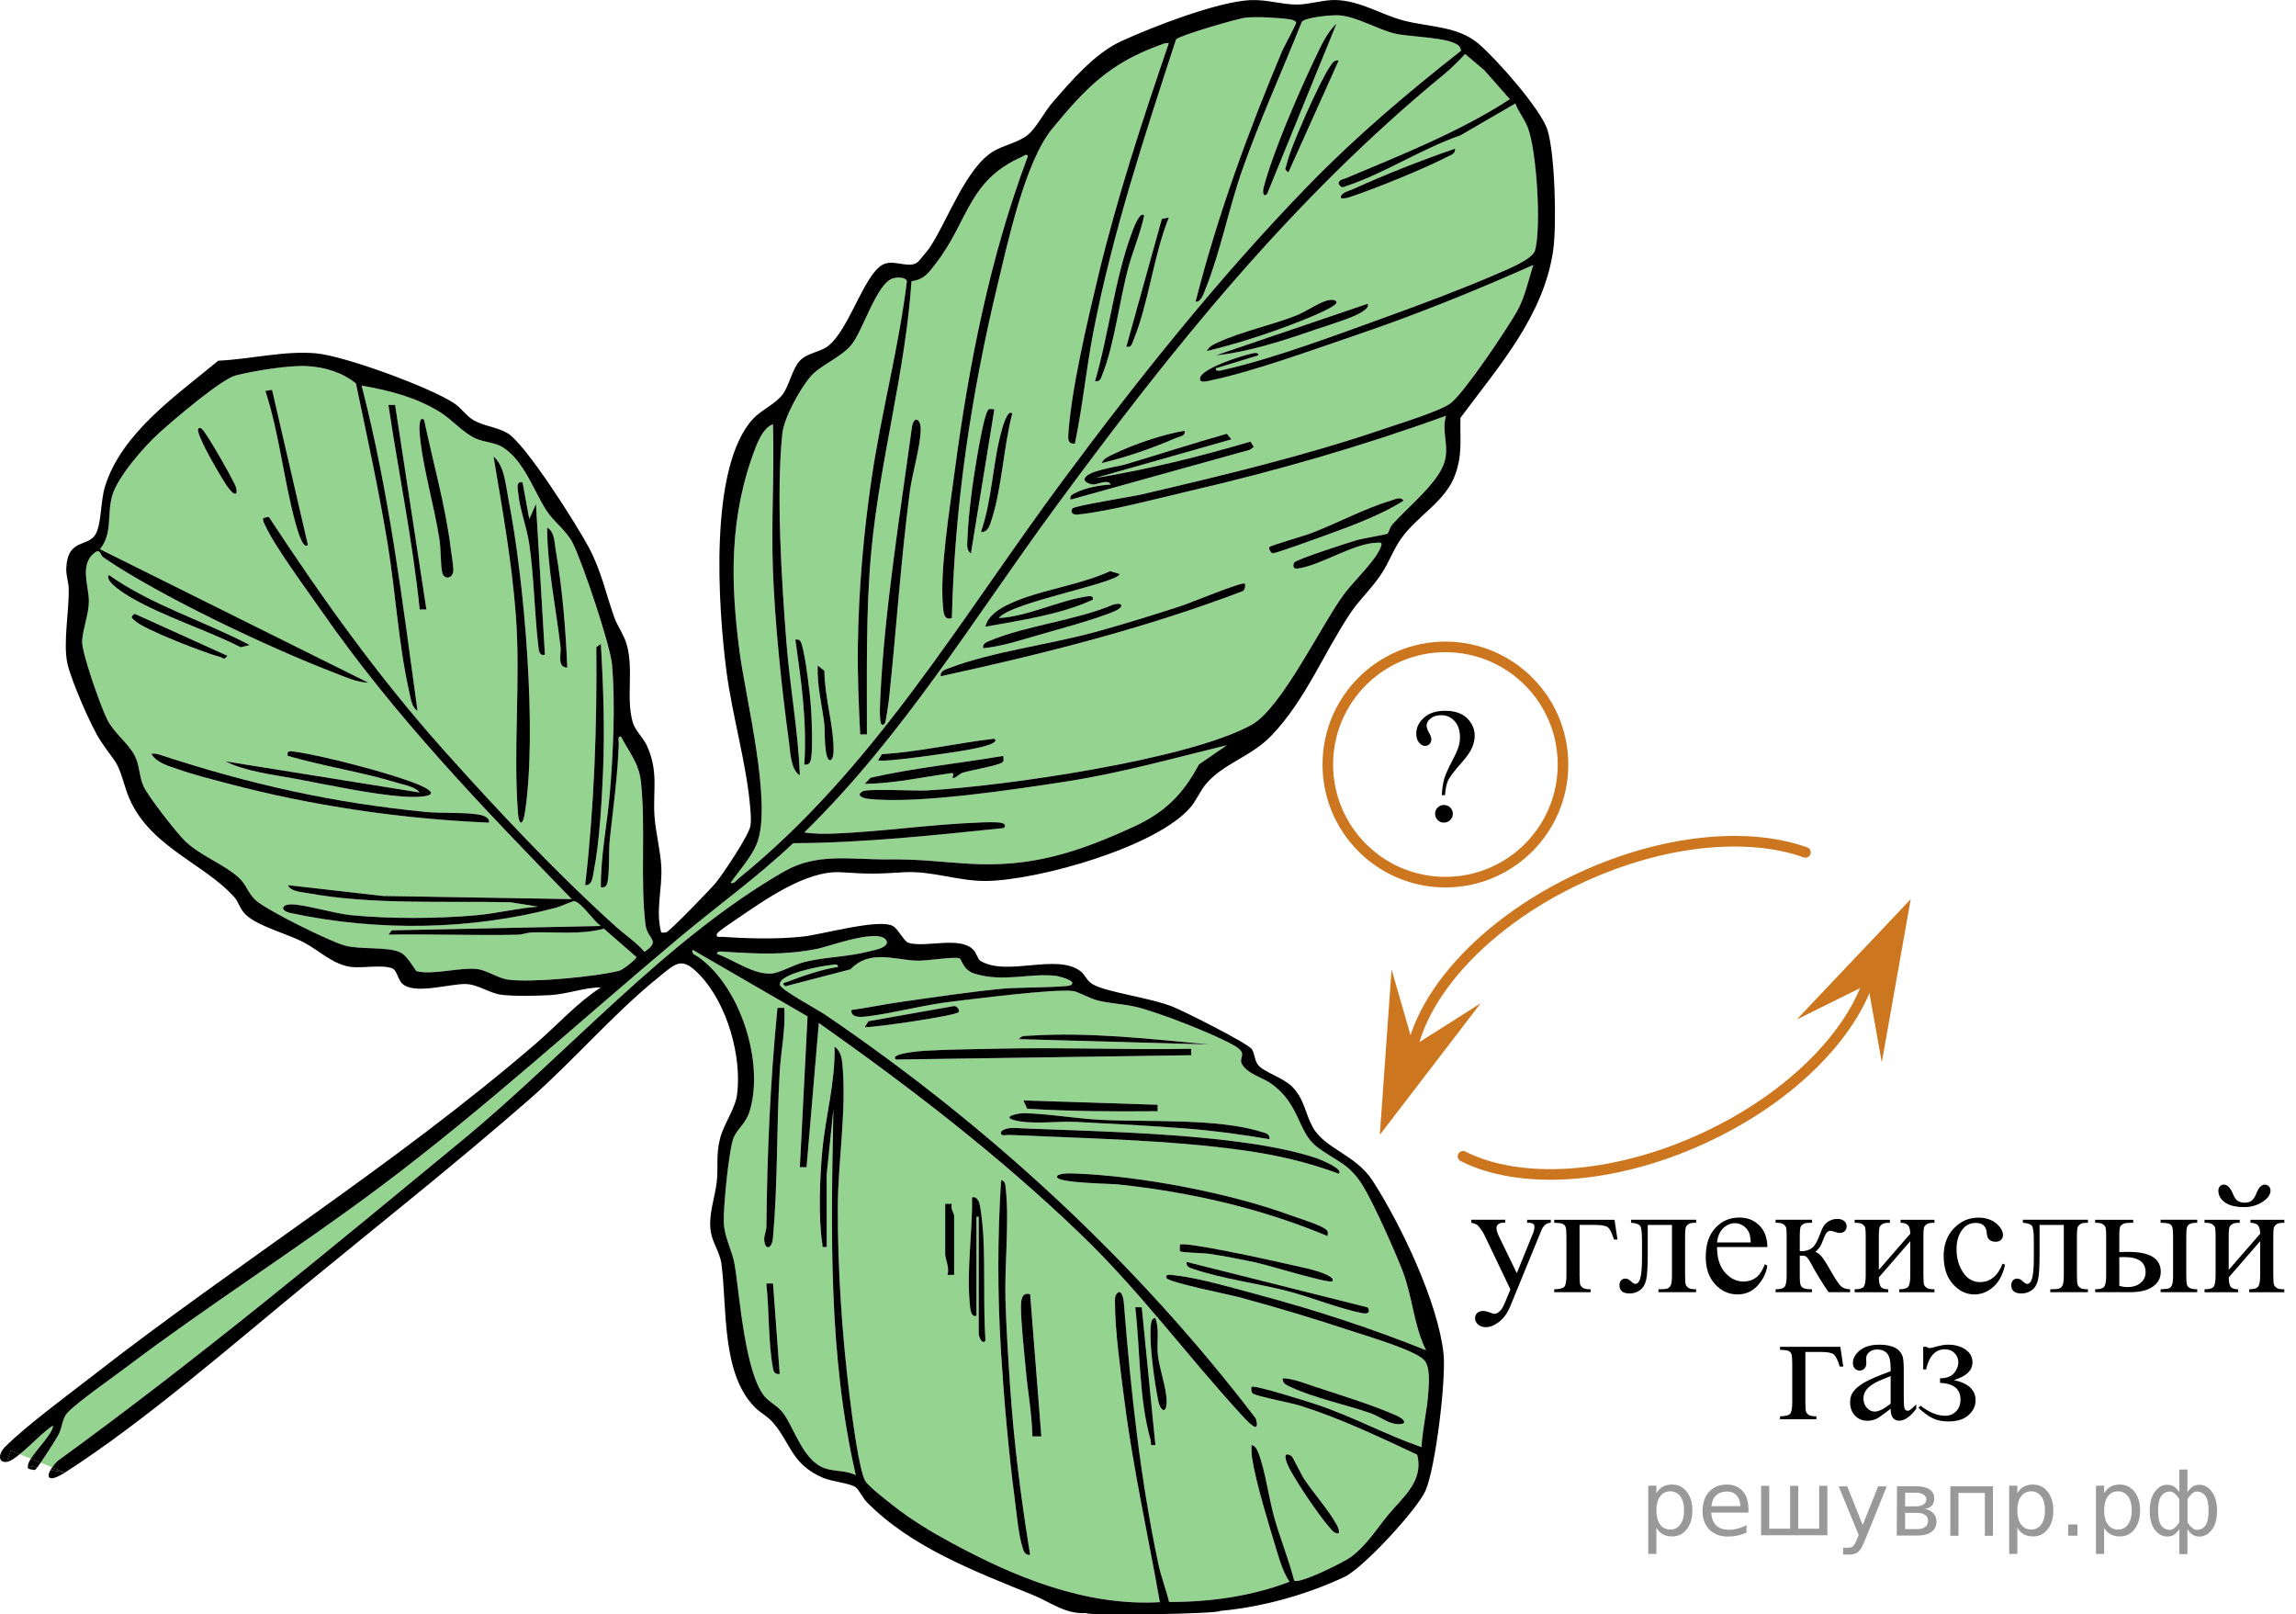 <?xml version="1.0" encoding="UTF-8"?>
<svg id="_Слой_1" data-name="Слой_1" xmlns="http://www.w3.org/2000/svg" width="216.929" height="152.501" version="1.1" xmlns:xlink="http://www.w3.org/1999/xlink" viewBox="0 0 216.929 152.501">
  <!-- Generator: Adobe Illustrator 29.6.1, SVG Export Plug-In . SVG Version: 2.1.1 Build 9)  -->
  <defs>
    <clipPath id="clippath">
      <polygon points="138.23 136.016 216.929 136.016 216.929 110.934 138.23 110.934 138.23 129.016 138.23 136.016" fill="none"/>
    </clipPath>
    <clipPath id="clippath-1">
      <polygon points="131.215 79.455 141.913 79.455 141.913 66.373 131.215 66.373 131.215 72.455 131.215 79.455" fill="none"/>
    </clipPath>
  </defs>
  <g clip-path="url(#clippath)">
    <g>
      <path d="M139.013,115.218h3.206v.276h-.157c-.226,0-.395.049-.507.146-.113.097-.169.218-.169.362,0,.194.082.463.247.807l1.675,3.452,1.539-3.78c.085-.204.128-.406.128-.605,0-.09-.018-.157-.053-.202-.04-.055-.102-.098-.188-.13-.086-.033-.235-.049-.451-.049v-.276h2.237v.276c-.185.02-.327.06-.428.12-.1.06-.21.172-.33.336-.045.07-.13.261-.256.575l-2.8,6.828c-.271.662-.625,1.163-1.062,1.502-.439.339-.859.508-1.266.508-.295,0-.538-.085-.728-.254-.19-.169-.285-.363-.285-.583,0-.209.068-.377.206-.504s.326-.19.566-.19c.166,0,.391.055.676.165.2.075.326.112.376.112.15,0,.314-.077.491-.231s.357-.453.537-.896l.488-1.188-2.471-5.162c-.074-.154-.194-.346-.36-.575-.125-.174-.228-.291-.308-.351-.115-.08-.3-.149-.556-.209v-.276Z"/>
      <path d="M152.543,115.218l.277,1.868h-.33c-.19-.617-.382-1.002-.574-1.154-.193-.152-.6-.228-1.221-.228h-1.456v4.751c0,.528.027.843.082.945.056.102.142.192.26.269.117.077.352.116.701.116v.276h-3.438v-.276c.491-.01.806-.086.946-.228.14-.142.21-.509.21-1.102v-3.63c0-.483-.027-.793-.082-.93-.056-.137-.151-.235-.289-.295-.138-.06-.399-.092-.785-.097v-.284h5.699Z"/>
      <path d="M154.105,115.218h6.148v.284c-.34,0-.566.033-.679.101-.113.067-.202.151-.267.251-.065.1-.098.423-.098.971v3.63c0,.528.027.843.082.945.056.102.142.192.259.269.118.077.352.116.702.116v.276h-3.559v-.276c.386,0,.652-.02.8-.06.147-.04.264-.135.349-.288.086-.152.128-.479.128-.982v-4.751h-2.29v2.883c0,1.091-.049,1.857-.146,2.297-.098.441-.29.767-.578.979-.287.211-.616.317-.987.317-.641,0-.961-.264-.961-.792,0-.179.052-.326.154-.441.102-.114.236-.172.401-.172.176,0,.338.072.488.217.195.19.343.284.443.284.225,0,.389-.188.491-.564.102-.376.154-1.035.154-1.976v-1.509c0-.777-.057-1.25-.169-1.419-.113-.169-.402-.272-.867-.306v-.284Z"/>
      <path d="M162.228,117.796c-.005,1.016.243,1.813.743,2.391.501.578,1.089.866,1.765.866.45,0,.842-.123,1.175-.37s.612-.668.837-1.266l.233.149c-.105.682-.411,1.304-.916,1.864-.506.56-1.139.84-1.899.84-.826,0-1.533-.32-2.121-.96-.589-.64-.883-1.5-.883-2.581,0-1.17.302-2.083.905-2.738.603-.655,1.359-.982,2.271-.982.771,0,1.404.253,1.899.758.496.505.744,1.182.744,2.028h-4.753ZM162.228,117.362h3.184c-.025-.438-.078-.747-.158-.926-.125-.279-.311-.498-.559-.657-.248-.16-.507-.239-.777-.239-.416,0-.787.161-1.115.482s-.519.768-.574,1.341Z"/>
      <path d="M174.795,122.061h-2.026c-.631-.912-1.201-1.845-1.712-2.802-.12-.219-.23-.382-.327-.489-.098-.107-.231-.161-.401-.161-.06,0-.155.005-.285.015v1.83c0,.493.028.809.086.945.058.137.162.235.311.295.15.06.403.09.759.09v.276h-3.438v-.276c.445,0,.731-.081.856-.243.125-.162.188-.524.188-1.087v-3.63c0-.533-.027-.848-.082-.945-.056-.097-.141-.184-.256-.261s-.35-.116-.705-.116v-.284h3.438v.284c-.416,0-.672.03-.769.089-.098.06-.186.133-.267.221-.08.087-.12.424-.12,1.012v1.345c.115.01.192.015.232.015.306,0,.592-.086.859-.258.269-.171.507-.537.718-1.094.195-.528.356-.884.484-1.068.127-.184.305-.335.532-.452.229-.117.467-.175.718-.175.27,0,.485.065.645.194s.24.299.24.508c0,.174-.058.323-.173.444-.115.122-.275.183-.48.183-.11,0-.248-.03-.413-.089-.21-.075-.37-.112-.48-.112-.231,0-.42.197-.57.59-.171.453-.296.746-.376.878-.08.132-.232.308-.458.526.155.045.324.16.507.344.183.185.522.71,1.018,1.576.396.692.692,1.131.89,1.315.198.185.484.282.859.291v.276Z"/>
      <path d="M177.514,119.954l2.973-3.421c-.01-.383-.082-.65-.218-.799-.135-.149-.367-.227-.698-.231v-.284h3.199v.284c-.336,0-.561.033-.676.101-.115.067-.206.151-.271.251-.065.1-.098.423-.098.971v3.63c0,.528.027.843.082.945.056.102.142.192.26.269.117.077.352.116.702.116v.276h-3.326v-.276c.415,0,.693-.076.833-.228.141-.152.21-.519.21-1.102v-3.22l-2.973,3.429c.01.423.07.715.18.874.11.16.349.242.714.247v.276h-3.176v-.276c.445,0,.731-.081.856-.243.125-.162.188-.524.188-1.087v-3.63c0-.533-.027-.848-.082-.945-.056-.097-.141-.184-.256-.261s-.35-.116-.705-.116v-.284h3.325v.284c-.335,0-.56.033-.675.101-.115.067-.206.151-.271.251-.065.1-.098.423-.098.971v3.13Z"/>
      <path d="M189.436,119.462c-.185.901-.548,1.595-1.088,2.081-.541.485-1.139.728-1.795.728-.78,0-1.462-.326-2.042-.979-.581-.652-.871-1.534-.871-2.644,0-1.076.321-1.95.965-2.622s1.415-1.009,2.316-1.009c.676,0,1.231.178,1.667.534s.653.726.653,1.109c0,.19-.061.342-.185.46s-.294.176-.514.176c-.296,0-.519-.095-.669-.284-.085-.104-.142-.304-.169-.598s-.129-.518-.304-.672c-.176-.149-.418-.224-.729-.224-.5,0-.903.185-1.209.553-.405.488-.607,1.133-.607,1.935,0,.817.201,1.538.605,2.163.402.625.946.938,1.633.938.49,0,.931-.167,1.321-.501.275-.229.543-.644.803-1.248l.218.105Z"/>
      <path d="M191.126,115.218h6.148v.284c-.34,0-.566.033-.679.101-.113.067-.202.151-.267.251-.065.1-.098.423-.098.971v3.63c0,.528.027.843.082.945.056.102.142.192.259.269.118.077.352.116.702.116v.276h-3.559v-.276c.386,0,.652-.02.8-.06.147-.04.264-.135.349-.288.086-.152.128-.479.128-.982v-4.751h-2.29v2.883c0,1.091-.049,1.857-.146,2.297-.098.441-.29.767-.578.979-.287.211-.616.317-.987.317-.641,0-.961-.264-.961-.792,0-.179.052-.326.154-.441.102-.114.236-.172.401-.172.176,0,.338.072.488.217.195.19.343.284.443.284.225,0,.389-.188.491-.564.102-.376.154-1.035.154-1.976v-1.509c0-.777-.057-1.25-.169-1.419-.113-.169-.402-.272-.867-.306v-.284Z"/>
      <path d="M200.233,118.266l.856-.015c2.042,0,3.062.627,3.062,1.883,0,.583-.249,1.049-.747,1.4s-1.215.527-2.15.527h-3.304v-.276c.445,0,.731-.081.856-.243.125-.162.189-.524.189-1.087v-3.63c0-.533-.028-.848-.083-.945s-.141-.184-.255-.261c-.115-.077-.351-.116-.706-.116v-.284h3.597v.284c-.496,0-.802.028-.916.086-.115.057-.211.132-.286.224-.074.092-.112.429-.112,1.012v1.442ZM200.233,121.471c.266.07.53.104.796.104.501,0,.907-.132,1.22-.396.314-.264.47-.598.47-1.002,0-.956-.668-1.434-2.005-1.434-.115,0-.275.002-.48.007v2.719ZM204.137,115.502v-.284h3.461v.284c-.305,0-.528.032-.668.097-.141.065-.236.165-.289.299-.053.135-.079.443-.079.927v3.63c0,.468.022.771.067.908.046.137.142.242.289.314.148.072.375.108.68.108v.276h-3.461v-.276c.391-.015.644-.041.762-.079.118-.037.217-.133.297-.288s.12-.476.12-.964v-3.63c0-.483-.027-.794-.083-.934-.055-.139-.151-.238-.289-.295s-.406-.088-.807-.093Z"/>
      <path d="M210.572,119.954l2.973-3.421c-.01-.383-.082-.65-.218-.799-.135-.149-.367-.227-.698-.231v-.284h3.199v.284c-.336,0-.561.033-.676.101-.115.067-.206.151-.271.251-.065.1-.098.423-.098.971v3.63c0,.528.027.843.082.945.056.102.142.192.26.269.117.077.352.116.702.116v.276h-3.326v-.276c.415,0,.693-.076.833-.228.141-.152.21-.519.21-1.102v-3.22l-2.973,3.429c.01.423.07.715.18.874.11.16.349.242.714.247v.276h-3.176v-.276c.445,0,.731-.081.856-.243.125-.162.188-.524.188-1.087v-3.63c0-.533-.027-.848-.082-.945-.056-.097-.141-.184-.256-.261s-.35-.116-.705-.116v-.284h3.325v.284c-.335,0-.56.033-.675.101-.115.067-.206.151-.271.251-.065.1-.098.423-.098.971v3.13ZM209.595,112.477c0-.174.049-.315.146-.422.098-.107.222-.161.372-.161.33,0,.623.309.878.926.145.349.311.566.5.654.188.087.371.13.552.13.315,0,.553-.067.713-.202.16-.134.31-.376.45-.725.211-.518.469-.777.773-.777.15,0,.278.054.383.161.105.107.158.24.158.399,0,.384-.253.74-.759,1.068-.505.329-1.073.493-1.704.493-.826,0-1.442-.149-1.851-.448s-.612-.665-.612-1.098Z"/>
      <path d="M173.877,127.218l.277,1.868h-.33c-.19-.617-.382-1.002-.574-1.154-.193-.152-.6-.228-1.221-.228h-1.456v4.751c0,.528.027.843.082.945.056.102.142.192.26.269.117.077.352.116.701.116v.276h-3.438v-.276c.491-.01.806-.086.946-.228.14-.142.21-.509.21-1.102v-3.63c0-.483-.027-.793-.082-.93-.056-.137-.151-.235-.289-.295-.138-.06-.399-.092-.785-.097v-.284h5.699Z"/>
      <path d="M178.629,133.075c-.706.543-1.148.857-1.329.941-.27.124-.558.187-.863.187-.476,0-.867-.162-1.175-.486s-.462-.75-.462-1.277c0-.334.075-.623.226-.867.205-.338.561-.657,1.069-.956.509-.299,1.353-.663,2.534-1.091v-.269c0-.682-.108-1.15-.326-1.404-.218-.254-.534-.381-.95-.381-.315,0-.565.085-.751.254-.19.169-.285.363-.285.583l.016.433c0,.23-.06.406-.177.531-.118.124-.272.186-.462.186-.185,0-.337-.065-.454-.194-.117-.129-.177-.306-.177-.53,0-.428.221-.822.661-1.18.44-.359,1.059-.538,1.855-.538.61,0,1.111.102,1.501.306.296.155.514.396.653.725.091.214.136.653.136,1.315v2.324c0,.652.012,1.052.037,1.199.025.147.066.246.124.295s.124.075.199.075c.08,0,.15-.018.21-.053.105-.065.308-.246.608-.545v.418c-.56.747-1.097,1.121-1.607,1.121-.245,0-.44-.085-.585-.254-.145-.169-.221-.458-.226-.867ZM178.629,132.59v-2.607c-.756.299-1.244.511-1.464.635-.396.219-.679.448-.849.687-.17.239-.255.5-.255.785,0,.358.107.656.322.893.216.237.463.355.744.355.38,0,.881-.249,1.501-.747Z"/>
      <path d="M181.708,129.362v-2.144h.315c.09.08.19.12.3.12.085,0,.271-.04.556-.12.476-.134.863-.202,1.164-.202.66,0,1.212.152,1.655.456.443.304.664.708.664,1.21,0,.772-.588,1.333-1.764,1.681,1.371.284,2.057.924,2.057,1.92,0,.523-.22.985-.66,1.386s-1.081.601-1.922.601c-.551,0-1.035-.098-1.453-.295s-.872-.529-1.362-.998l.194-.194c.821.632,1.6.949,2.335.949.421,0,.767-.142,1.036-.426.271-.284.406-.652.406-1.106,0-.991-.644-1.517-1.93-1.576v-.433c.606,0,1.045-.161,1.317-.482s.409-.666.409-1.035c0-.324-.116-.608-.35-.852-.232-.244-.541-.366-.927-.366-.891,0-1.481.635-1.772,1.905h-.271Z"/>
    </g>
  </g>
  <g>
    <g clip-path="url(#clippath-1)">
      <path d="M136.529,75.11h-.308c.035-.627.114-1.147.236-1.558.123-.411.377-.982.763-1.714.3-.563.495-.995.585-1.296.091-.301.136-.606.136-.915,0-.632-.169-1.136-.507-1.509s-.752-.56-1.243-.56c-.435,0-.778.102-1.028.306s-.375.426-.375.665c0,.184.075.411.225.68.15.269.226.473.226.613,0,.179-.058.33-.173.452s-.255.183-.42.183c-.211,0-.402-.103-.574-.31-.173-.206-.26-.494-.26-.863,0-.563.243-1.061.729-1.494s1.144-.65,1.975-.65c1.031,0,1.789.299,2.275.896.36.439.54.924.54,1.456,0,.364-.081.737-.244,1.121-.162.384-.472.835-.927,1.353-.726.817-1.17,1.395-1.333,1.737s-.262.81-.297,1.408ZM136.424,76.037c.235,0,.434.081.597.243.162.162.244.36.244.594,0,.229-.083.425-.248.586s-.363.243-.593.243c-.231,0-.427-.081-.59-.243-.162-.162-.244-.357-.244-.586,0-.234.082-.432.244-.594.163-.162.359-.243.59-.243Z"/>
    </g>
    <circle cx="136.564" cy="72.217" r="11.111" fill="none" stroke="#cc761f" stroke-linecap="round" stroke-linejoin="round"/>
  </g>
  <path d="M76.03,90.865c1.997-.491,4.156-.473,6.134-1.01.51-.139,1.556-.27,1.645-.854-.337-1.526-5.471.404-6.541.614-3.193.628-5.587.483-8.769.29-.229-.014-.802-.13-.745.209,1.559.541,3.456,1.99,5.175,1.843.763-.065,2.098-.846,3.101-1.092Z" fill="#95d390"/>
  <path d="M5.423,138.015c13.194-9.578,25.706-19.97,38.248-30.301,9.927-8.177,19.27-19.011,30.439-25.411,3.1-1.777,6.287-1.097,9.815-1.128,3.045-.027,4.707.229,7.587.408,5.984.372,10.35-1.087,15.614-3.497,2.945-1.348,4.669-3.082,6.15-5.877l2.647-1.822c-5.037,1.226-9.996,2.622-15.14,3.422-4.741.737-14.263,2.182-18.749,1.641-.489-.059-1.189-.3-.549-.694.474-.291,5.001-.037,6.032-.092,7.153-.38,24.747-2.885,30.743-6.201,2.821-1.56,6.564-9.409,8.729-12.344.914-1.24,3.117-3.274,3.509-4.556.102-.337-.035-.307-.315-.306-2.255.006-5.388,2.171-7.609,2.445-.452.056-.42-.391-.28-.58.219-.296,5.161-1.89,5.936-2.115.526-.153,2.746-.516,2.869-.594.075-.047.236-.626.459-.88,1.372-1.558,4.312-3.912,4.909-5.852.501-1.632-.31-2.935.165-4.416-7.91,2.872-15.979,5.192-24.206,7.102-3.168.736-7.43,1.895-10.573,2.231-.544.058-.778-.261-.502-.584.212-.249,5.628-1.108,6.551-1.324,7.627-1.782,15.539-3.676,22.924-6.203,1.361-.466,5.439-1.714,6.316-2.462,1.359-1.16,5.248-6.939,6.213-8.663.728-1.3,1.063-2.931,1.514-4.337-5.554,2.475-11.222,4.759-17.002,6.716-3.931,1.331-9.464,3.35-13.411,4.174-.333.07-1.165.345-1.068-.214.156-.899,3.868-2.094,4.807-2.29.213-.045.741-.206.688.154l-4.011,1.225c-.032.401.639.158.854.11,4.54-1.007,10.98-3.425,15.464-5.045,3.258-1.177,7.077-2.611,10.231-3.981.915-.398,3.382-1.376,3.613-2.217.609-2.226.156-9.477-.694-11.648-.306-.782-.876-1.451-1.164-2.239l-5.202,3.021c-3.544,1.2-7.219,3.609-10.702,4.751-.404.132-.455.284-.782-.148-.084-.403.424-.46.676-.566,5.238-2.203,10.761-4.389,15.491-7.464l-2.43-2.753-1.804-1.519c-.571.642-1.335,1.387-2.001,1.934-14.45,11.871-25.706,25.927-36.642,40.797-7.679,10.441-14.407,21.637-23.784,30.801.916.148,1.929.147,2.86.109,4.486-.184,9.099-.862,13.504-1.034.582-.023,1.815-.087,2.304.036.254.064.46.313.138.484-6.609.677-13.197,1.398-19.859,1.424-3.394,3.21-7.206,5.949-10.782,8.943-9.375,7.849-18.373,16.12-28.207,23.491-7.819,5.861-16.152,11.122-23.952,17.011-1.32.996-4.683,3.346-5.624,4.349-.504.537-.488,1.373-.832,2.047-.141.276-1.09,1.783-1.706,2.681l1.091.444c.132-.189.289-.388.495-.597ZM119.938,51.675c.122-.157,3.318-1.072,3.855-1.274,2.413-.91,5.186-2.399,7.564-3.091.398-.116.958-.466,1.252-.011-2.084,1.312-4.71,2.303-7.069,3.156-.691.25-5.012,1.836-5.29,1.803-.171-.021-.424-.438-.312-.583ZM127.823,17.871c3.124-1.423,6.401-2.703,9.648-3.828.077.493-.421.61-.765.787-2.184,1.125-6.648,2.938-9.011,3.732-.338.114-.627.217-.997.157-.134-.494.752-.679,1.125-.849ZM129.232,28.689c.075.363-.184.507-.435.699-.761.581-3.448,1.373-4.525,1.745-2.984,1.03-6.278,2.115-9.404,2.435l14.364-4.879ZM115.143,32.31c2.233-1.013,4.985-1.595,7.326-2.507.877-.342,2.175-1.238,2.954-1.43.288-.071.862-.105.848.213-.019.431-3.181,1.661-3.746,1.882-2.688,1.05-5.707,2.022-8.503,2.693.19-.452.698-.658,1.122-.85ZM105.215,42.889c1.884-.926,4.627-1.847,6.692-2.199.136.524-.495.542-.853.699-2.15.94-4.692,1.82-6.963,2.349.19-.468.703-.642,1.123-.849ZM101.767,46.485c.847-.418,2.218-.668,3.168-.713-.194-.543-1.26-.009-1.615-.006-.287.002-.997-.231-.82-.603.351-.738,3.044-1.06,3.915-1.321,3.166-.951,6.314-1.966,9.496-2.868l.434.526-12.886,3.662c4.973-.815,9.871-2.028,14.685-3.448l.313.498-.357.268-16.965,4.717c-.081-.46.304-.549.632-.712ZM96.583,56.546c2.634-.97,5.701-1.395,8.295-2.594l.9.263c-.039.84-10.403,2.701-11.405,4.168,2.702-.151,5.604-1.619,8.153-2.014.288-.045.825-.194.718.284-3.077,1.412-6.788,1.934-10.138,2.544.256-1.366,2.253-2.201,3.477-2.651ZM93.528,60.521c3.442-1.44,8.135-1.915,11.668-3.415,1.045-.262.934.299.049.661-1.935.791-4.937,1.584-7.024,2.187-1.727.499-3.547,1.095-5.326,1.278-.077-.444.294-.569.633-.711ZM89.822,63.055c3.904-1.482,9.411-2.189,13.635-3.348,2.667-.732,5.56-1.629,8.192-2.487.73-.237,5.744-2.309,5.963-2.088.069.07.033.616-.21.711-9.221,3.507-18.847,5.932-28.52,8.034-.072-.55.543-.671.94-.821ZM83.324,71.241c3.586-.232,7.095-1.055,10.626-1.464.725.579-2.899,1.113-3.129,1.155-.964.175-7.549,1.133-7.856.877l.359-.568ZM82.254,73.465c4.109-.929,8.373-1.356,12.54-2.061-.027.226.125.461-.122.628-.419.283-2.907.723-3.639.936-.403.118-.552.359-.784.467-.601.277.176-.481-.412-.4-2.708.374-5.384.971-8.141,1.011l.557-.581Z" fill="#95d390"/>
  <path d="M5.003,134.663c-.676.366-2.049,1.806-3.141,2.7l1.051.428c.643-1.016,2.122-2.453,2.09-3.128Z" fill="#95d390"/>
  <path d="M60.543,73.768c-.19-1.684-1.125-2.749-1.878-4.194-.367-.049-.199.463-.208.708-.119,3.191-.502,5.822-.843,8.954-.132,1.205-.002,2.91-.214,4.066-.064.347-.23.571-.632.508-.031-2.974.594-5.909.842-8.849.318-3.777.538-8.441.21-12.199-.159-1.825-2.822-9.734-3.715-11.476-.621-1.212-1.775-1.97-2.497-3.088-1.14-1.766-2.128-4.747-4.146-5.975-.717-.437-1.704-.441-2.536-.813-1.157-.517-2.199-1.763-3.343-2.477-2.273-1.416-4.784-2.049-7.421-2.515,2.605,10.075,3.868,20.425,5.279,30.713-.551-.292-.653-1.232-.78-1.789-1.005-4.418-1.289-9.389-2.029-13.912-.836-5.108-1.946-10.145-3.006-15.21-1.289-1.054-2.949-1.554-4.632-1.642-1.738-.091-4.981.446-6.71.878-1.397.349-5.938,4.251-7.248,5.43-1.415,1.274-3.919,4.148-4.432,5.904-.525,1.798.057,3.584-1.162,5.083l25.352,12.612c-1.087-.03-2.157-.536-3.161-.921-6.15-2.355-16.527-7.259-21.852-10.904-.304-.208-.277-.714-.649-.578-1.743,1.063-.719,3.228-.738,4.766-.014,1.128-.571,2.577-.64,3.676-.068,1.088,1.79,6.307,2.382,7.463.662,1.294,2.006,2.236,2.594,3.401.484.958.395,1.918.822,2.87.424.945,3.109,4.39,3.919,5.176,1.413,1.371,3.704,2.21,5.074,3.455.793.721.872,1.539,1.703,2.225,1.19.981,6.817,3.774,8.318,4.196,1.473.414,4.033.084,5.243.647.737.343,1.413,1.751,1.571,1.788,1.58.367,4.075-.391,5.668-.212.994.112,1.973.871,2.969,1.004,2.213.294,8.27-.275,10.495-.845.318-.082,1.527-1.015,1.63-1.28l-3.083-2.691c-2.199.59-4.486.289-6.745.35-.5.013-.962.21-1.461.22-4.047.085-8.11-.08-12.156-.009l.312-.406,19.757-.408c-.671-.44-1.808-2.22-2.522-2.352-.108-.02-1.328.524-1.706.623-8.105,2.131-16.843,2.25-25.035.512-1.099-.233-.904-.818-.009-.825,1.278-.009,4.081.869,5.717,1.024,3.67.35,8.155.332,11.827,0,1.945-.176,3.861-.672,5.811-.813l-2.631-.413c-6.218-.139-13.062.261-19.172-.866-.627-.116-1.556-.136-1.858-.751l8.97,1.023,17.86.298c-8.467-8.714-16.758-17.299-23.666-27.253-1.409-2.03-4.407-6.067-5.323-8.097-.096-.212-.213-.406-.169-.652l.531-.108c5.069,7.72,10.297,15.047,16.476,21.976,5.017,5.625,10.756,11.729,16.373,16.781.849.764,1.885,1.434,2.644,2.333,1.612-1.093.273-1.169.101-2.534-.518-4.097.038-9.334-.444-13.607ZM10.289,54.317c4.051,2.858,8.918,4.315,13.304,6.611l-.849.213c-3.259-1.654-7.217-2.873-10.348-4.684-.4-.232-2.594-1.548-2.107-2.139ZM12.818,58.695c-.336-.294-.572-.397-.097-.717l8.759,3.967c-.328.457-.374.19-.73.099-1.38-.354-7.012-2.543-7.933-3.349ZM46.202,77.708c-8.362-.362-16.703-1.585-24.763-3.718-1.438-.38-3.178-.82-4.557-1.308-.922-.327-2.09-.609-2.581-1.48.366-.055.66.047.997.157,8.309,2.716,16.102,4.471,24.886,5.331,1.501.147,3.382.028,4.837.224.439.059,1.253.204,1.181.793ZM38.096,75.242c-3.017-.22-7.053-1.094-10.102-1.665-2.2-.412-4.755-.693-6.717-1.665l18.377,2.947c-.408-.54-1.45-.71-2.113-.913-3.384-1.036-6.951-1.562-10.352-2.545-.128-.562.282-.451.721-.388,2.716.389,9.077,2.044,11.587,3.084,2.795,1.158.11,1.255-1.401,1.145ZM22.328,46.587c-.356.39-1.393-1.5-1.514-1.693-.358-.571-2.393-4.065-2.075-4.407.238-.256.569.318.674.468.671.957,2.195,3.631,2.721,4.703.158.322.262.556.195.929ZM27.885,49.274c-1.088-4.003-1.502-8.352-2.812-12.345l.631-.103,3.385,14.643c-.517.568-1.152-2.001-1.204-2.195ZM39.655,57.573c-.669-6.487-1.995-12.897-2.958-19.326l.632-.001,2.958,19.324-.632.003ZM41.767,54.012c-.152-.854-.1-2.079-.242-3.022-.471-3.134-1.629-7.005-1.868-9.999-.018-.228-.138-1.84.416-1.319.84,4.028,2.004,8.035,2.511,12.128.068.549.246,1.556.248,2.018.006.891-.924.992-1.066.194ZM49.586,76.796c-.189,1.202-.554,1.199-.646.006-.469-6.067.266-12.53-.204-18.721-.38-5.006-1.269-10.011-2.108-14.953,1.035.806,1.161,2.768,1.41,4.03,1.517,7.669,2.735,22.076,1.548,29.636ZM50.873,61.115c-.383-3.21-.402-6.534-.869-9.745-.227-1.558-.889-3.241-1.028-4.705-.039-.406-.279-1.27.396-1.095l.637,3.458.629-1.422.846,14.236c-.501.15-.567-.363-.611-.727ZM52.963,61.132c-.436-3.759-1.252-7.502-1.265-11.29.705.361.689,1.448.813,2.165.621,3.588.939,7.42,1.085,11.056-.99-.019-.559-1.287-.634-1.93ZM55.289,83.607c.857-7.454,1.121-14.965,1.055-22.479l.422-.302c.245,3.942.376,8.139.21,12.102-.113,2.696-.345,6.738-.871,9.332-.095.469-.112,1.404-.816,1.348Z" fill="#95d390"/>
  <path d="M131.764,3.165c-1.63-.401-3.512-1.563-5.196-1.713-.683-.061-3.146.171-3.564.593-1.844,4.637-3.944,9.224-5.606,13.927-1.288,3.644-2.084,7.801-3.486,11.289-.136.338-.448,1.354-.946,1.224,2.046-8.059,4.915-15.91,8.14-23.588.189-.45,1.37-2.602,1.361-2.754-.008-.138-.343-.277-.522-.305-1.045-.164-3.154-.278-4.201-.177-.803.077-6.263,1.678-6.628,2.058-2.944,9.022-5.99,18.255-7.803,27.576-.685,3.519-1.021,7.105-1.758,10.614-.646.035-.647-.402-.617-.882.27-4.23,1.816-10.74,2.834-14.986,1.777-7.415,4.195-14.754,6.658-21.963-.301-.057-.519.065-.783.16-4.817,1.731-7.066,4.091-10.199,7.877-2.606,3.149-4.207,10.697-5.184,14.74-2.495,10.332-4.075,20.906-4.329,31.532-.746.221-.783-.47-.842-1.121-.309-3.363.621-9.08,1.085-12.581,1.346-10.147,3.324-20.32,6.94-29.931-.123-.285-.399-.013-.569.062-5.104,2.245-5.042,6.087-8.131,10.072-.671.865-1.073,1.503-2.298,1.679-.574,8.554-2.981,16.874-3.789,25.413-.546,5.776-.407,11.595-.424,17.392h-.632c-.145-2.821-.263-5.62-.221-8.451.077-5.254.536-10.608,1.312-15.824.923-6.205,2.561-12.298,3.32-18.528-.104-.424-.964-.379-1.304-.28-1.577.462-2.865,5.041-3.984,6.336-1.035,1.197-2.976,1.912-3.862,2.994-1.024,1.25-2.472,3.842-2.628,5.402-.576,5.731-.056,13.876.397,19.702.325,4.169,1.111,8.324,1.264,12.511-.863-.517-.895-2.201-1.028-3.178-.695-5.092-1.325-11.143-1.514-16.239-.169-4.566.145-9.171.007-13.738-.811.257-1.351,1.431-1.64,2.182-2.502,6.496-2.4,12.682-1.497,19.452.576,4.32,3.062,14.165,1.635,17.905-.501,1.313-1.705,2.625-2.51,3.785.397.089.502-.213.74-.404,12.797-10.333,20.99-24.564,30.567-37.492,7.174-9.683,14.956-19.435,23.406-28.113,4.43-4.549,9.313-8.675,14.31-12.604-.039-.153-.091-.347-.207-.458-.87-.835-4.691-.827-6.074-1.167ZM76.625,71.707c-.066.349-.226.571-.631.509.263-4.04-.28-7.828-.845-11.796.46-.069.515.173.621.519.353,1.153.764,4.586.855,5.89.077,1.104.185,3.903.001,4.878ZM78.422,71.806c-.574.001-.482-2.947-.53-3.35-.22-1.862-.715-3.712-.631-5.594l.629.511c.008,2.42.875,5.149.866,7.523-.001.245-.047.911-.334.911ZM85.949,46.512c-.831,6.412-1.258,12.877-1.931,19.296-.04.386-.324,2.453-.423,2.544-.309.284-.383-.017-.42-.301-.073-.557-.035-1.457-.008-2.046.377-8.194,1.875-17.424,2.987-25.603.162-1.19.853-.874.833.174-.032,1.691-.803,4.123-1.038,5.936ZM91.405,50.954c.086-2.357.486-5.345.89-7.689.153-.889.656-3.851,1.018-4.474.16-.276.382-.104.637-.135l-2.217,13.623c-.445-.324-.344-.86-.327-1.325ZM93.64,49.238c-.149.442-.32,1.051-.956,1.01,1.078-3.088,1.109-6.68,2.005-9.763.044-.154.531-1.893.95-1.422-.835,3.155-.974,7.136-2,10.175ZM103.459,36.009c1.319-4.496,1.853-9.661,3.483-14.035.06-.163.731-2.099,1.162-1.625-.344,1.634-1.012,3.182-1.461,4.795-.867,3.113-1.345,7.387-2.487,10.217-.137.341-.19.726-.697.648ZM107.045,32.243c-.131.314-.166.592-.628.512l3.359-12.085.653-.117c-1.466,3.649-1.897,8.129-3.384,11.69ZM119.394,17.691c.879-3.332,3.271-8.858,4.798-12.061.529-1.109,1.169-2.59,2.081-3.385l-6.551,16.068c-.477.439-.392-.378-.328-.622ZM121.733,16.276c-.47-.306-.24-.402-.167-.764.302-1.495,3.137-7.843,4.034-9.137.218-.315.395-.737.885-.671l-4.752,10.572Z" fill="#95d390"/>
  <path d="M65.92,90.355c4.057,2.827,6.305,10.043,4.9,14.614-.351,1.139-1.082,1.559-1.486,2.434-.473,1.022-1.008,6.726-.957,8.046.058,1.482.819,2.683,1.043,4.081.464,2.891.979,10.358,2.895,12.468.44.484,1.188.825,1.657,1.456,1.126,1.517,1.906,4.598,4.039,5.265.934.292,1.911.166,2.841.619-2.606-11.328-2.338-23.028-2.115-34.576l-.64,6.194.007,6.822c-.527.038-.362.05-.416-.305-.387-2.523-.236-6.166-.003-8.744.297-3.284,1.25-6.523,1.159-9.866.583.415.691,1.073.749,1.72.388,4.376-.419,9.05-.44,13.424-.026,5.704.397,12.008,1.092,17.679.183,1.497.902,7.373,1.545,8.275.373.523,1.948,1.741,2.553,2.22,1.69,1.337,3.547,2.467,5.451,3.499,6.033,3.269,12.692,6.048,19.79,5.659-1.12-6.324-2.538-12.665-3.353-19.044-.363-2.84-.889-6.528-.891-9.332-.001-.36-.01-.68.339-.912.446-.084.504,1.086.523,1.323.649,8.13,1.537,16.341,3.234,24.346.259,1.223.723,2.388,1.015,3.599,3.854.011,7.798-.541,11.383-1.91-.595-.883-.902-1.909-1.203-2.907-.738-2.456-1.95-6.317-2.33-8.741-.067-.424-.076-.844-.052-1.27.365.096.503.409.626.717.668,1.675,1.003,4.369,1.544,6.243.567,1.967,1.34,3.868,1.85,5.847.452.373,4.698-1.726,5.374-2.235,1.475-1.11,2.373-2.584,3.497-3.955,1.38-1.683,3.412-3.197,2.747-5.708-3.605-1.68-7.224-3.421-11.042-4.623-.856-.269-4.074-.876-4.475-1.148-.201-.136-.159-.59-.123-.628.218-.227,5.471,1.439,6.179,1.677,3.394,1.142,6.54,2.857,9.876,4.018.083-1.718.536-3.474.644-5.179.057-.89.194-2.448-.419-3.071-.941-.956-5.391-2.247-6.874-2.738-3.427-1.135-6.974-2.202-10.462-3.149-1.007-.273-6.746-1.414-6.97-1.834-.256-.48.674-.268.889-.245,2.248.245,5.708,1.267,7.982,1.875,5.245,1.403,10.628,3.172,15.634,5.185-1.169-2.366-1.28-5.089-2.223-7.52-.726-1.869-2.731-6.374-3.731-8.002-1.349-2.195-2.582-2.331-4.38-3.716-1.809-1.394-1.567-4.063-4.35-5.983-.822-.567-2.077-.851-2.658-1.723-.482-.724.589-1.01-.679-1.777-1.777-1.075-7.362-3.253-9.438-3.728-1.169-.267-2.425-.305-3.601-.602-.679-.172-1.848-.824-2.262-.878-1.802-.234-9.069.716-11.362.979-2.738.314-5.469,1.08-8.047,1.406-.581.074-1.61.194-1.567-.592,1.599-.222,3.189-.556,4.788-.781,3.1-.436,6.599-.966,9.686-1.252.994-.092,5.875-.11,6.233-.304.755-.408-1.138-.865-1.4-.894-2.474-.281-4.862.627-7.62-.191-1.17-.348-1.258-1.416-1.476-1.468-.725-.174-3.053.291-4.199.219-2.126-.132-4.338-1.011-6.094.825l-6.156,1.604c-.412-.34-.082-.317.196-.423,1.504-.574,3.186-1.158,4.772-1.406.05-.36-.478-.201-.712-.177-.806.082-4.957.821-4.766,1.881.081.446,3.587,2.342,4.277,2.811,15.54,10.554,29.423,23.38,40.688,38.141.489,1.718-.879.174-1.453-.452-5.18-5.655-9.477-11.556-15.113-16.978-7.607-7.319-16.054-13.821-24.721-19.933l-1.16,13.627h-.632s.729-14.25.729-14.25l-10.87-6.294c-.098.433.229.462.49.644ZM122.022,137.538c.109.066.942,1.797,1.207,2.193.862,1.29,2.334,2.97,3.015,4.217.158.29.304.539.241.884-.449.058-.687-.346-.932-.627-1.022-1.174-3.039-4.169-3.752-5.541-.26-.5-.735-1.707.221-1.127ZM124.114,130.946c2.238.741,5.351,1.701,7.439,2.602.21.091,1.366.524,1.059.91-1.107.326-2.09-.612-3.112-.967-2.362-.82-5.355-1.436-7.566-2.479-.368-.174-.789-.332-.728-.823.99.041,1.978.449,2.909.757ZM111.486,117.578c.348-.35,8.763,1.497,9.892,1.765,1.12.266,2.99.598,3.96,1.069.165.08.808.379.514.622-.28.231-6.151-1.557-7.142-1.766-1.514-.319-3.076-.634-4.608-.852-.405-.057-2.477-.088-2.616-.23-.022-.022-.021-.586.001-.608ZM129.214,123.495c.293.442.035.643-.466.551-2.054-.376-4.918-1.531-7.119-2.098-2.731-.703-6.259-1.179-8.838-2.068-.356-.123-.75-.204-.67-.675l17.093,4.29ZM119.098,106.893c.364.114.919.174.838.716-2.628-.452-5.257-.81-7.924-1.014-3.398-.26-6.931-.45-10.341-.621-1.778-.089-4.311.292-5.933-.19-1.056-.314.483-.649,1.065-.633,2.378.065,4.816.505,7.186.626,4.392.223,11.057-.155,15.109,1.115ZM96.698,103.95l12.676.407v.609c-4.116.04-8.221.016-12.327-.234l-.349-.781ZM97.214,97.836c5.573-.371,11.482.297,17.017.827l-17.955-.508c.247-.357.564-.294.938-.319ZM82.057,96.464l8.035-1.423c.325-.068.617.394.477.566-.276.341-7.793,1.433-8.872,1.425l.359-.568ZM87.287,99.262c2.269-.135,4.71-.152,6.972-.203,6.087-.138,12.199.119,18.285.009v.609l-27.888.407c-.676-.568,2.346-.804,2.631-.821ZM94.586,106.901c.452-.474,1.39-.342,2.015-.316,7.616.315,20.8.488,27.727,2.798.25.083,2.677,1.021,2.158,1.48-2.913-1.081-5.911-1.776-9.008-2.208-7.064-.984-14.981-1.129-22.155-1.453-.325-.015-.836.193-.736-.302ZM99.871,111.169c-.003-.402,1.468-.325,1.801-.313,6.051.228,14.4,1.815,20.064,3.869.831.301,2.693.879,3.332,1.268.401.244.418.295.361.769-6.263-2.624-12.956-4.152-19.753-4.88-.758-.081-5.8-.126-5.805-.713ZM108.732,125.197c.035-.304.044-.628.428-.704.413,1.139.102,2.355.241,3.533.156,1.328.803,3.065.823,4.307.021,1.258-.575,1.041-.798-.059-.342-1.681-.879-5.474-.693-7.077ZM107.877,123.489l1.284,13.004c-.601.096-.352-.12-.451-.469-1.111-3.928-.979-8.504-1.448-12.549l.616.014ZM97.33,122.254l1.057,13.427h-.843c-.042-2.147-.449-4.277-.632-6.41-.15-1.751-.457-4.23-.444-5.897.005-.649.108-1.329.863-1.12ZM94.586,111.475c.384.077.393.4.428.705.37,3.164-.114,7.279-.017,10.593.079,2.668.252,5.442.434,8.126.362,5.354,1.032,10.68,1.898,15.969-.539.077-.634-.432-.749-.802-.346-1.112-.537-3.178-.698-4.412-.577-4.412-1.015-9.362-1.296-13.805-.344-5.428-.351-10.96,0-16.372ZM91.839,113.103c.343-.068.439.086.606.33.225.328.424,2.606.458,3.22.181,3.302-.008,6.667.204,9.975-.325.475-.635-.458-.635-.61v-11.086h-.211v9.357c-.566.177-.602-.799-.632-1.121-.312-3.303.268-6.77.21-10.066ZM89.303,113.712l.633-.002c-.175.38.212.934.212,1.121v5.594l-.633.001c.227-.608-.212-1.55-.212-1.933v-4.78ZM73.038,129.27c-.468-2.486-.352-5.494-.636-8.033l.632-0.0.633,8.544c-.411.061-.563-.157-.629-.511ZM72.411,115.856c.07-6.908.369-13.774,1.047-20.655l.632 0c.146,2.01-.301,4.01-.419,6.004-.307,5.149-.18,10.576-.635,15.662-.111,1.246-.808,1.214-.83.188-.008-.397.201-.777.205-1.199Z" fill="#95d390"/>
  <path d="M2.686,138.727c.019.025.53.161.635.115.029-.013.1-.097.194-.222l-.887-.163c-.01.105.002.198.058.27Z"/>
  <path d="M6.128,139.1l-1.359-.25c-.44.78-.082,1.171,1.359.25Z"/>
  <path d="M139.722,4.147c-2.002-1.7-4.713-1.579-7.11-2.206-2.147-.562-4.101-1.889-6.455-1.94-1.107-.024-2.455.423-3.576.429-1.475.008-2.867-.49-4.439-.419-3.11.14-9.296,2.539-12.226,3.89-2.51,1.158-4.677,3.717-6.468,5.773-.772.886-1.523,2.393-2.322,3.053-.904.746-2.236.953-3.247,1.552-2.643,1.565-4.389,6.679-6.091,9.189-.115.17-.984,1.217-1.082,1.294-.751.589-1.934-.121-2.959.105-1.978.436-3.409,6.268-5.567,7.861-.712.526-1.948.629-2.613,1.349-.726.785-.969,2.267-1.596,3.142-.683.952-2.019,1.473-2.833,2.357-4.224,4.587-3.263,17.931-2.51,23.766.556,4.3,1.931,8.843,2.266,13.073.041.514.085,1.076.009,1.585-.134.889-2.579,4.534-3.274,5.39-.44.542-4.342,4.566-4.662,4.666-.163.051-.329.036-.494.03-.555-2.052.113-4.13.007-6.213-.079-1.553-.555-3.314-.65-4.884-.142-2.331.407-4.155-.732-6.599-.348-.746-1.092-1.372-1.322-2.185-.656-2.326.127-4.976-.578-7.376-.271-.92-.853-1.657-1.167-2.538-.837-2.347-1.207-4.356-2.42-6.62-1.125-2.099-5.903-9.678-7.644-10.743-.955-.584-2.219-.665-3.179-1.211-.743-.423-1.188-1.173-1.893-1.636-2.289-1.505-10.355-4.474-13.067-4.709-2.998-.26-6.192.568-9.199.697-3.967,3.284-9.127,6.811-10.703,11.867-.43,1.38-.331,3.436-.859,4.462-.688,1.335-2.647.395-2.803,3.205-.043.772.221,1.361.231,2.031.032,2.134-.544,5.111-.127,7.038.333,1.535,2.248,5.991,3.154,7.337,1.588,2.362,1.454,1.573,2.344,4.455,1.648,5.333,7.185,6.857,10.257,10.262.47.521.508,1.146,1.16,1.731,1.197,1.075,3.861,1.745,5.39,2.541,1.463.761,2.827,2.158,4.538,2.343,1.077.117,2.951-.241,3.861.134.423.174.522,1.016.889,1.395,1.103,1.141,4.482.05,6.024.08,1.173.023,2.262.873,3.399,1.017,1.17.148,3.419.104,4.64.027,1.653-.104,3.161-.722,4.743-.723-2.294,1.495-4.085,3.535-6.123,5.292-13.217,11.394-28.168,20.696-41.935,31.429-2.447,1.907-6.15,4.609-8.251,6.7-.578.575-.7,1.485.182,1.401l.376-1.073.848.345c1.092-.894,2.465-2.334,3.141-2.7.032.674-1.447,2.112-2.09,3.128l.924.376c.616-.898,1.565-2.405,1.706-2.681.344-.674.328-1.511.832-2.047.941-1.003,4.304-3.352,5.624-4.349,7.8-5.89,16.132-11.151,23.952-17.011,9.835-7.371,18.832-15.642,28.207-23.491,3.576-2.994,7.388-5.733,10.782-8.943,6.663-.026,13.251-.747,19.859-1.424.322-.171.117-.42-.138-.484-.489-.123-1.722-.059-2.304-.036-4.405.172-9.018.85-13.504,1.034-.931.038-1.943.039-2.86-.109,9.377-9.163,16.105-20.359,23.784-30.801,10.936-14.87,22.192-28.926,36.642-40.797.665-.547,1.43-1.292,2.001-1.934l1.804,1.519,2.43,2.753c-4.731,3.075-10.253,5.261-15.491,7.464-.252.106-.759.162-.676.566.327.433.377.281.782.148,3.483-1.142,7.158-3.551,10.702-4.751l5.202-3.021c.287.788.857,1.457,1.164,2.239.85,2.17,1.304,9.422.694,11.648-.231.841-2.698,1.819-3.613,2.217-3.154,1.371-6.973,2.804-10.231,3.981-4.484,1.621-10.925,4.039-15.464,5.045-.215.048-.886.291-.854-.11l4.011-1.225c.053-.36-.475-.199-.688-.154-.939.197-4.651,1.391-4.807,2.29-.097.559.735.283,1.068.214,3.947-.824,9.48-2.843,13.411-4.174,5.779-1.957,11.448-4.241,17.002-6.716-.451,1.406-.787,3.038-1.514,4.337-.966,1.724-4.854,7.503-6.213,8.663-.877.748-4.955,1.996-6.316,2.462-7.386,2.527-15.297,4.42-22.924,6.203-.923.216-6.339,1.075-6.551,1.324-.275.324-.042.642.502.584,3.143-.336,7.404-1.495,10.573-2.231,8.227-1.91,16.296-4.23,24.206-7.102-.475,1.482.337,2.784-.165,4.416-.596,1.94-3.537,4.294-4.909,5.852-.223.254-.384.833-.459.88-.123.077-2.342.441-2.869.594-.775.225-5.717,1.818-5.936,2.115-.14.189-.172.636.28.58,2.221-.274,5.354-2.438,7.609-2.445.28-.001.418-.031.315.306-.392,1.283-2.595,3.317-3.509,4.556-2.164,2.935-5.907,10.784-8.729,12.344-5.996,3.316-23.59,5.822-30.743,6.201-1.031.055-5.558-.2-6.032.092-.64.394.06.634.549.694,4.486.541,14.008-.904,18.749-1.641,5.144-.8,10.104-2.196,15.14-3.422l-2.647,1.822c-1.481,2.795-3.205,4.529-6.15,5.877-5.264,2.41-9.63,3.868-15.614,3.497-2.88-.179-4.542-.435-7.587-.408-3.528.031-6.714-.649-9.815,1.128-11.168,6.401-20.512,17.235-30.439,25.411-12.541,10.33-25.053,20.723-38.248,30.301-.206.209-.363.407-.495.597l1.2.488c7.409-4.74,15.873-12.108,22.754-17.757,7.026-5.769,14.297-11.524,21.127-17.493,4.064-3.552,7.96-8.091,12.037-11.396,1.866-1.513,2.348-2.19,4.125-.305,2.542,2.697,3.953,7.695,3.465,11.274-.18,1.327-1.254,2.737-1.609,4.146-.39,1.549-.155,2.692-.295,3.986-.178,1.65-.841,3.159-.563,4.855.149.906.861,1.984.988,2.914.56,4.109-.039,10.403,3.181,13.617.521.52,1.163.814,1.691,1.423,1.691,1.95,1.73,3.926,4.719,5.22.849.368,2.522.499,3.09.89.312.215.681,1.024,1.065,1.415,4.211,4.291,10.277,6.556,15.782,8.807,1.544.631,3.014,1.811,4.926,1.666.05.288,12.628.085,12.678-.203,3.916-.341,8.235-1.543,11.761-3.222,1.786-.851,6.858-6.375,7.628-8.115.963-2.177,1.965-10.553,1.712-12.948-.51-4.828-4.017-12.186-6.694-16.337-1.611-2.498-4.548-3.014-5.684-5.104-.712-1.311-.772-2.645-1.954-3.815-.845-.837-2.644-1.347-3.185-2.019-.34-.423-.32-1.051-.579-1.477-.342-.562-6.394-3.587-7.45-4.015-2.141-.867-6.106-1.343-7.537-2.1-.653-.346-.725-.888-1.218-1.268-2.242-1.733-6.974.55-9.478-.995-.22-.136-.351-.729-.659-1.044-1.265-1.298-4.493-.165-6.097-.638-.457-.135-.96-1.3-1.508-1.6-1.307-.715-6.647.801-8.487,1.003-2.377.262-5.186.193-7.583.025-.228-.016-.706.112-.523-.302.096-.216,1.34-1.033,1.661-1.25,2.728-1.849,6.728-4.763,10.06-4.546,2.618.17,3.307.16,5.921-.001,2.661-.164,5.139.86,7.823.82,4.939-.075,16.188-3.237,19.323-7.026.499-.603.856-1.484,1.391-2.119,1.667-1.976,4.265-2.568,6.209-4.599,3.203-3.345,4.924-7.778,7.442-11.548.896-1.341,2.114-2.424,3.005-3.82.682-1.068,1.096-2.267,1.849-3.305,1.522-2.096,4.141-3.446,5.042-5.926.729-2.006.444-3.38.511-5.407,3.611-4.86,7.851-9.617,8.752-15.779.352-2.405.177-9.2-.541-11.431-.629-1.954-4.806-6.679-6.481-8.101ZM60.887,89.91c-.759-.899-1.795-1.569-2.644-2.333-5.618-5.052-11.356-11.156-16.373-16.781-6.179-6.928-11.407-14.256-16.476-21.976l-.531.108c-.044.246.072.44.169.652.916,2.03,3.914,6.067,5.323,8.097,6.907,9.954,15.199,18.539,23.666,27.253l-17.86-.298-8.97-1.023c.302.615,1.231.636,1.858.751,6.11,1.127,12.954.727,19.172.866l2.631.413c-1.95.142-3.866.638-5.811.813-3.671.332-8.157.35-11.827,0-1.636-.156-4.439-1.034-5.717-1.024-.895.006-1.09.592.009.825,8.192,1.738,16.93,1.619,25.035-.512.378-.099,1.598-.643,1.706-.623.713.132,1.851,1.911,2.522,2.352l-19.757.408-.312.406c4.046-.07,8.108.095,12.156.009.499-.011.961-.207,1.461-.22,2.259-.061,4.546.24,6.745-.35l3.083,2.691c-.103.265-1.312,1.198-1.63,1.28-2.225.571-8.282,1.139-10.495.845-.997-.132-1.975-.892-2.969-1.004-1.593-.179-4.088.578-5.668.212-.158-.037-.834-1.444-1.571-1.788-1.21-.564-3.771-.233-5.243-.647-1.5-.422-7.128-3.215-8.318-4.196-.832-.686-.91-1.504-1.703-2.225-1.37-1.245-3.661-2.084-5.074-3.455-.81-.786-3.496-4.231-3.919-5.176-.427-.953-.338-1.912-.822-2.87-.588-1.165-1.932-2.108-2.594-3.401-.592-1.156-2.45-6.375-2.382-7.463.069-1.099.626-2.548.64-3.676.019-1.538-1.005-3.703.738-4.766.372-.136.345.37.649.578,5.325,3.645,15.702,8.549,21.852,10.904,1.004.385,2.074.89,3.161.921l-25.352-12.612c1.219-1.499.637-3.285,1.162-5.083.513-1.755,3.017-4.63,4.432-5.904,1.31-1.179,5.851-5.081,7.248-5.43,1.729-.432,4.973-.969,6.71-.878,1.683.088,3.343.588,4.632,1.642,1.06,5.065,2.169,10.102,3.006,15.21.74,4.522,1.024,9.494,2.029,13.912.127.557.229,1.498.78,1.789-1.411-10.288-2.674-20.639-5.279-30.713,2.637.466,5.148,1.099,7.421,2.515,1.145.713,2.186,1.96,3.343,2.477.833.372,1.819.376,2.536.813,2.018,1.228,3.006,4.209,4.146,5.975.722,1.118,1.877,1.876,2.497,3.088.893,1.742,3.556,9.651,3.715,11.476.328,3.758.108,8.422-.21,12.199-.248,2.94-.873,5.875-.842,8.849.402.063.568-.161.632-.508.212-1.155.082-2.861.214-4.066.341-3.132.724-5.762.843-8.954.009-.245-.159-.757.208-.708.753,1.444,1.688,2.51,1.878,4.194.481,4.274-.074,9.51.444,13.607.173,1.365,1.512,1.441-.101,2.534ZM123.734,17.393c-8.451,8.678-16.232,18.43-23.406,28.113-9.578,12.927-17.77,27.159-30.567,37.492-.238.192-.344.493-.74.404.805-1.16,2.009-2.472,2.51-3.785,1.428-3.74-1.059-13.585-1.635-17.905-.903-6.77-1.006-12.956,1.497-19.452.289-.751.829-1.925,1.64-2.182.139,4.568-.175,9.172-.007,13.738.189,5.097.818,11.147,1.514,16.239.133.976.165,2.661,1.028,3.178-.152-4.188-.939-8.343-1.264-12.511-.453-5.826-.973-13.972-.397-19.702.157-1.56,1.604-4.152,2.628-5.402.886-1.082,2.827-1.797,3.862-2.994,1.119-1.294,2.407-5.873,3.984-6.336.34-.1,1.2-.144,1.304.28-.759,6.23-2.397,12.323-3.32,18.528-.776,5.216-1.234,10.57-1.312,15.824-.042,2.831.076,5.63.221,8.451h.632c.017-5.797-.122-11.616.424-17.392.808-8.539,3.214-16.859,3.789-25.413,1.225-.176,1.627-.814,2.298-1.679,3.089-3.984,3.027-7.826,8.131-10.072.17-.075.446-.347.569-.062-3.617,9.612-5.595,19.784-6.94,29.931-.464,3.501-1.393,9.218-1.085,12.581.06.651.097,1.341.842,1.121.254-10.626,1.835-21.2,4.329-31.532.976-4.043,2.578-11.591,5.184-14.74,3.132-3.786,5.382-6.146,10.199-7.877.264-.095.482-.217.783-.16-2.462,7.21-4.88,14.549-6.658,21.963-1.018,4.246-2.564,10.756-2.834,14.986-.03.48-.029.916.617.882.737-3.509,1.074-7.095,1.758-10.614,1.813-9.322,4.859-18.555,7.803-27.576.365-.38,5.825-1.981,6.628-2.058,1.046-.101,3.156.013,4.201.177.179.028.514.167.522.305.009.152-1.172,2.304-1.361,2.754-3.224,7.678-6.094,15.529-8.14,23.588.498.13.81-.886.946-1.224,1.402-3.487,2.198-7.645,3.486-11.289,1.662-4.703,3.761-9.29,5.606-13.927.418-.422,2.881-.654,3.564-.593,1.685.15,3.566,1.313,5.196,1.713,1.383.34,5.204.332,6.074,1.167.116.111.169.305.207.458-4.997,3.928-9.88,8.054-14.31,12.604ZM68.499,89.905c3.182.194,5.575.338,8.769-.29,1.07-.21,6.204-2.141,6.541-.614-.089.584-1.135.715-1.645.854-1.978.537-4.138.519-6.134,1.01-1.003.247-2.337,1.027-3.101,1.092-1.719.147-3.616-1.302-5.175-1.843-.057-.339.516-.223.745-.209ZM76.3,96.005l-.729,14.25h.632s1.16-13.627,1.16-13.627c8.667,6.112,17.114,12.614,24.721,19.933,5.636,5.422,9.933,11.323,15.113,16.978.573.626,1.941,2.17,1.453.452-11.265-14.761-25.148-27.587-40.688-38.141-.69-.469-4.196-2.365-4.277-2.811-.192-1.06,3.96-1.8,4.766-1.881.233-.024.762-.183.712.177-1.586.248-3.268.833-4.772,1.406-.278.106-.608.083-.196.423l6.156-1.604c1.756-1.836,3.969-.958,6.094-.825,1.146.071,3.474-.393,4.199-.219.218.052.306,1.121,1.476,1.468,2.757.819,5.146-.09,7.62.191.262.03,2.155.486,1.4.894-.358.194-5.239.212-6.233.304-3.087.286-6.586.816-9.686,1.252-1.599.225-3.189.559-4.788.781-.043.786.986.666,1.567.592,2.578-.326,5.309-1.092,8.047-1.406,2.292-.263,9.56-1.213,11.362-.979.414.054,1.583.706,2.262.878,1.175.297,2.432.335,3.601.602,2.075.475,7.66,2.653,9.438,3.728,1.268.767.196,1.053.679,1.777.581.872,1.836,1.156,2.658,1.723,2.782,1.92,2.541,4.589,4.35,5.983,1.798,1.385,3.032,1.521,4.38,3.716,1,1.628,3.005,6.133,3.731,8.002.943,2.43,1.054,5.153,2.223,7.52-5.006-2.013-10.39-3.782-15.634-5.185-2.273-.608-5.733-1.63-7.982-1.875-.215-.024-1.145-.235-.889.245.224.42,5.962,1.56,6.97,1.834,3.489.947,7.035,2.013,10.462,3.149,1.483.491,5.933,1.783,6.874,2.738.613.623.476,2.181.419,3.071-.107,1.705-.56,3.461-.644,5.179-3.336-1.16-6.482-2.876-9.876-4.018-.708-.238-5.96-1.904-6.179-1.677-.036.038-.078.492.123.628.4.272,3.619.879,4.475,1.148,3.818,1.202,7.437,2.944,11.042,4.623.665,2.511-1.366,4.025-2.747,5.708-1.124,1.371-2.022,2.846-3.497,3.955-.676.508-4.922,2.607-5.374,2.235-.51-1.98-1.283-3.881-1.85-5.847-.54-1.874-.875-4.568-1.544-6.243-.123-.308-.261-.621-.626-.717-.023.426-.015.846.052,1.27.379,2.424,1.592,6.285,2.33,8.741.3.998.608,2.024,1.203,2.907-3.584,1.369-7.529,1.921-11.383,1.91-.292-1.211-.756-2.376-1.015-3.599-1.697-8.006-2.585-16.217-3.234-24.346-.019-.236-.077-1.407-.523-1.323-.349.231-.339.551-.339.912.002,2.805.528,6.492.891,9.332.815,6.378,2.233,12.719,3.353,19.044-7.098.389-13.757-2.39-19.79-5.659-1.903-1.032-3.761-2.162-5.451-3.499-.606-.479-2.18-1.697-2.553-2.22-.644-.902-1.362-6.779-1.545-8.275-.695-5.671-1.118-11.975-1.092-17.679.02-4.374.827-9.048.44-13.424-.058-.647-.166-1.305-.749-1.72.091,3.343-.862,6.582-1.159,9.866-.233,2.578-.383,6.221.003,8.744.054.354-.111.342.416.305l-.007-6.822.64-6.194c-.224,11.548-.492,23.248,2.115,34.576-.93-.454-1.907-.327-2.841-.619-2.132-.667-2.913-3.748-4.039-5.265-.469-.631-1.217-.973-1.657-1.456-1.917-2.11-2.431-9.577-2.895-12.468-.224-1.398-.985-2.599-1.043-4.081-.051-1.321.484-7.024.957-8.046.404-.875,1.135-1.295,1.486-2.434,1.405-4.571-.843-11.787-4.9-14.614-.262-.182-.588-.211-.49-.644l10.87,6.294Z"/>
  <path d="M118.457,42.212l-.313-.498c-4.815,1.419-9.713,2.633-14.685,3.448l12.886-3.662-.434-.526c-3.183.902-6.331,1.917-9.496,2.868-.87.262-3.563.584-3.915,1.321-.177.372.533.605.82.603.354-.003,1.42-.536,1.615.006-.951.045-2.322.295-3.168.713-.329.162-.713.252-.632.712l16.965-4.717.357-.268Z"/>
  <path d="M117.612,55.132c-.219-.221-5.233,1.851-5.963,2.088-2.632.858-5.525,1.755-8.192,2.487-4.225,1.159-9.731,1.865-13.635,3.348-.397.151-1.012.272-.94.821,9.673-2.102,19.299-4.527,28.52-8.034.244-.094.279-.641.21-.711Z"/>
  <path d="M102.526,56.369c-2.55.395-5.452,1.863-8.153,2.014,1.002-1.466,11.366-3.327,11.405-4.168l-.9-.263c-2.594,1.199-5.661,1.624-8.295,2.594-1.223.45-3.22,1.285-3.477,2.651,3.351-.611,7.061-1.132,10.138-2.544.106-.478-.43-.329-.718-.284Z"/>
  <path d="M90.249,73.435c.232-.107.381-.349.784-.467.732-.213,3.219-.653,3.639-.936.247-.167.095-.402.122-.628-4.168.705-8.432,1.131-12.54,2.061l-.557.581c2.757-.04,5.434-.636,8.141-1.011.588-.081-.189.677.412.4Z"/>
  <path d="M120.249,52.258c.278.034,4.599-1.553,5.29-1.803,2.359-.854,4.985-1.845,7.069-3.156-.295-.455-.855-.105-1.252.011-2.378.692-5.151,2.181-7.564,3.091-.537.202-3.733,1.117-3.855,1.274-.112.145.141.563.312.583Z"/>
  <path d="M124.272,31.133c1.078-.372,3.764-1.164,4.525-1.745.251-.191.509-.336.435-.699l-14.364,4.879c3.127-.32,6.42-1.405,9.404-2.435Z"/>
  <path d="M105.245,57.767c.885-.362.996-.922-.049-.661-3.532,1.5-8.226,1.975-11.668,3.415-.339.142-.71.267-.633.711,1.779-.182,3.599-.778,5.326-1.278,2.087-.603,5.089-1.396,7.024-2.187Z"/>
  <path d="M126.271,28.586c.014-.318-.56-.284-.848-.213-.778.193-2.077,1.088-2.954,1.43-2.341.912-5.093,1.494-7.326,2.507-.423.192-.931.398-1.122.85,2.796-.671,5.816-1.643,8.503-2.693.565-.221,3.727-1.451,3.746-1.882Z"/>
  <path d="M90.821,70.933c.23-.042,3.854-.576,3.129-1.155-3.53.408-7.039,1.232-10.626,1.464l-.359.568c.307.257,6.892-.702,7.856-.877Z"/>
  <path d="M127.695,18.562c2.363-.794,6.827-2.607,9.011-3.732.344-.177.842-.293.765-.787-3.248,1.125-6.524,2.404-9.648,3.828-.373.17-1.258.355-1.125.849.37.059.659-.044.997-.157Z"/>
  <path d="M111.908,40.69c-2.065.353-4.808,1.273-6.692,2.199-.421.207-.934.381-1.123.849,2.271-.529,4.813-1.409,6.963-2.349.358-.157.989-.175.853-.699Z"/>
  <path d="M95.882,141.652c.161,1.235.352,3.3.698,4.412.115.37.21.879.749.802-.866-5.289-1.536-10.614-1.898-15.969-.181-2.683-.355-5.458-.434-8.126-.097-3.314.386-7.428.017-10.593-.036-.305-.044-.628-.428-.705-.351,5.412-.344,10.944,0,16.372.281,4.443.719,9.393,1.296,13.805Z"/>
  <path d="M126.485,110.863c.519-.46-1.908-1.397-2.158-1.48-6.926-2.309-20.111-2.482-27.727-2.798-.625-.026-1.563-.158-2.015.316-.1.495.411.287.736.302,7.174.324,15.091.469,22.155,1.453,3.098.431,6.096,1.126,9.008,2.208Z"/>
  <path d="M112.543,99.068c-6.086.11-12.198-.147-18.285-.009-2.262.051-4.703.068-6.972.203-.285.017-3.307.253-2.631.821l27.888-.407v-.609Z"/>
  <path d="M73.036,116.867c.455-5.086.328-10.513.635-15.662.119-1.994.566-3.994.419-6.004l-.632-0c-.678,6.881-.977,13.747-1.047,20.655-.004.422-.213.802-.205,1.199.022,1.026.718,1.058.83-.188Z"/>
  <path d="M125.068,115.993c-.639-.388-2.501-.967-3.332-1.268-5.665-2.054-14.014-3.641-20.064-3.869-.333-.013-1.805-.089-1.801.313.005.587,5.046.632,5.805.713,6.798.728,13.491,2.256,19.753,4.88.058-.474.04-.525-.361-.769Z"/>
  <path d="M96.803,105.151c-.582-.016-2.121.32-1.065.633,1.622.482,4.155.1,5.933.19,3.411.171,6.943.361,10.341.621,2.667.204,5.296.562,7.924,1.014.081-.542-.475-.602-.838-.716-4.052-1.271-10.718-.892-15.109-1.115-2.37-.12-4.807-.561-7.186-.626Z"/>
  <path d="M97.543,135.681h.843l-1.057-13.427c-.755-.209-.858.471-.863,1.12-.012,1.667.294,4.145.444,5.897.183,2.134.59,4.263.632,6.41Z"/>
  <path d="M92.26,124.289v-9.357h.211v11.086c0,.151.31,1.085.635.61-.211-3.308-.023-6.673-.204-9.975-.034-.615-.233-2.893-.458-3.22-.167-.244-.263-.398-.606-.33.058,3.296-.523,6.763-.21,10.066.03.322.065,1.298.632,1.121Z"/>
  <path d="M112.791,119.88c2.579.889,6.107,1.366,8.838,2.068,2.201.567,5.065,1.721,7.119,2.098.501.092.759-.11.466-.551l-17.093-4.29c-.08.471.314.552.67.675Z"/>
  <path d="M97.214,97.836c-.374.025-.691-.038-.938.319l17.955.508c-5.535-.53-11.444-1.198-17.017-.827Z"/>
  <path d="M109.374,104.965v-.609l-12.676-.407.349.781c4.106.251,8.211.274,12.327.234Z"/>
  <path d="M109.161,136.493l-1.284-13.004-.616-.014c.469,4.045.337,8.62,1.448,12.549.099.349-.15.565.451.469Z"/>
  <path d="M121.933,131.012c2.211,1.042,5.205,1.658,7.566,2.479,1.022.355,2.005,1.294,3.112.967.308-.386-.849-.819-1.059-.91-2.088-.901-5.201-1.861-7.439-2.602-.931-.308-1.919-.716-2.909-.757-.061.491.359.649.728.823Z"/>
  <path d="M118.71,119.267c.991.209,6.862,1.998,7.142,1.766.294-.243-.349-.541-.514-.622-.97-.471-2.84-.804-3.96-1.069-1.128-.268-9.543-2.115-9.892-1.765-.021.022-.022.586-.001.608.139.142,2.211.172,2.616.23,1.532.217,3.095.533,4.608.852Z"/>
  <path d="M72.402,121.237c.284,2.539.169,5.547.636,8.033.066.353.219.572.629.511l-.633-8.544-.632 0Z"/>
  <path d="M90.092,95.04l-8.035,1.423-.359.568c1.079.008,8.595-1.084,8.872-1.425.14-.172-.153-.634-.477-.566Z"/>
  <path d="M125.554,144.206c.245.28.483.685.932.627.063-.345-.084-.595-.241-.884-.681-1.247-2.152-2.927-3.015-4.217-.265-.396-1.098-2.127-1.207-2.193-.956-.58-.48.627-.221,1.127.713,1.372,2.729,4.367,3.752,5.541Z"/>
  <path d="M110.224,132.333c-.02-1.242-.666-2.979-.823-4.307-.139-1.178.171-2.394-.241-3.533-.384.076-.393.4-.428.704-.185,1.603.352,5.396.693,7.077.224,1.101.819,1.317.798.059Z"/>
  <path d="M89.515,120.425l.633-.001v-5.594c0-.186-.387-.741-.212-1.121l-.633.002v4.78c0,.383.439,1.326.212,1.933Z"/>
  <path d="M46.628,43.13c.84,4.941,1.728,9.946,2.108,14.953.47,6.191-.265,12.653.204,18.721.092,1.193.457,1.195.646-.006,1.187-7.56-.032-21.967-1.548-29.636-.249-1.262-.376-3.225-1.41-4.03Z"/>
  <path d="M15.298,71.359c-.336-.11-.63-.213-.997-.157.491.871,1.658,1.153,2.581,1.48,1.379.488,3.12.928,4.557,1.308,8.06,2.133,16.401,3.356,24.763,3.718.072-.589-.742-.734-1.181-.793-1.455-.196-3.336-.077-4.837-.224-8.784-.86-16.577-2.615-24.886-5.331Z"/>
  <path d="M27.189,71.401c3.401.983,6.968,1.509,10.352,2.545.663.203,1.705.372,2.113.913l-18.377-2.947c1.962.972,4.518,1.253,6.717,1.665,3.049.571,7.085,1.445,10.102,1.665,1.511.11,4.196.013,1.401-1.145-2.511-1.04-8.872-2.694-11.587-3.084-.44-.063-.849-.173-.721.388Z"/>
  <path d="M56.766,60.825l-.422.302c.066,7.514-.197,15.025-1.055,22.479.704.056.721-.879.816-1.348.526-2.594.758-6.636.871-9.332.166-3.963.035-8.159-.21-12.102Z"/>
  <path d="M36.697,38.247c.963,6.429,2.289,12.839,2.958,19.326l.632-.003-2.958-19.324-.632.001Z"/>
  <path d="M40.073,39.673c-.554-.521-.434,1.091-.416,1.319.239,2.994,1.397,6.865,1.868,9.999.142.943.089,2.168.242,3.022.142.798,1.073.698,1.066-.194-.003-.461-.181-1.469-.248-2.018-.507-4.093-1.671-8.1-2.511-12.128Z"/>
  <path d="M50.008,49.028l-.637-3.458c-.674-.175-.434.689-.396,1.095.14,1.465.801,3.147,1.028,4.705.467,3.211.486,6.535.869,9.745.043.364.11.876.611.727l-.846-14.236-.629,1.422Z"/>
  <path d="M23.593,60.928c-4.386-2.296-9.252-3.753-13.304-6.611-.487.591,1.706,1.908,2.107,2.139,3.131,1.811,7.089,3.031,10.348,4.684l.849-.213Z"/>
  <path d="M25.073,36.928c1.31,3.993,1.724,8.342,2.812,12.345.052.194.688,2.763,1.204,2.195l-3.385-14.643-.631.103Z"/>
  <path d="M51.698,49.842c.013,3.788.829,7.531,1.265,11.29.075.643-.356,1.911.634,1.93-.146-3.635-.464-7.467-1.085-11.056-.124-.717-.108-1.804-.813-2.165Z"/>
  <path d="M21.48,61.945l-8.759-3.967c-.475.321-.239.423.097.717.921.806,6.553,2.995,7.933,3.349.355.091.402.358.73-.099Z"/>
  <path d="M19.413,40.955c-.105-.15-.435-.724-.674-.468-.317.342,1.717,3.836,2.075,4.407.122.193,1.158,2.083,1.514,1.693.067-.373-.037-.607-.195-.929-.526-1.073-2.05-3.746-2.721-4.703Z"/>
  <path d="M86.154,40.402c-1.112,8.179-2.61,17.409-2.987,25.603-.027.589-.065,1.489.008,2.046.037.284.111.585.42.301.099-.091.383-2.158.423-2.544.672-6.419,1.1-12.884,1.931-19.296.235-1.813,1.006-4.245,1.038-5.936.019-1.049-.671-1.365-.833-.174Z"/>
  <path d="M124.192,5.63c-1.527,3.203-3.919,8.729-4.798,12.061-.064.244-.149,1.061.328.622l6.551-16.068c-.911.796-1.551,2.276-2.081,3.385Z"/>
  <path d="M108.105,20.349c-.431-.474-1.102,1.462-1.162,1.625-1.63,4.374-2.164,9.539-3.483,14.035.507.077.56-.307.697-.648,1.142-2.83,1.621-7.104,2.487-10.217.449-1.613,1.117-3.161,1.461-4.795Z"/>
  <path d="M93.313,38.791c-.361.624-.864,3.586-1.018,4.474-.404,2.344-.804,5.331-.89,7.689-.017.465-.118,1.001.327,1.325l2.217-13.623c-.254.031-.477-.141-.637.135Z"/>
  <path d="M94.689,40.485c-.896,3.083-.927,6.675-2.005,9.763.636.041.807-.568.956-1.01,1.026-3.039,1.165-7.02,2-10.175-.419-.471-.906,1.268-.95,1.422Z"/>
  <path d="M106.417,32.755c.462.08.497-.198.628-.512,1.487-3.561,1.918-8.041,3.384-11.69l-.653.117-3.359,12.085Z"/>
  <path d="M75.769,60.939c-.106-.346-.161-.587-.621-.519.565,3.968,1.108,7.755.845,11.796.406.063.565-.16.631-.509.185-.975.076-3.775-.001-4.878-.091-1.304-.501-4.737-.855-5.89Z"/>
  <path d="M125.6,6.375c-.897,1.294-3.732,7.641-4.034,9.137-.073.362-.303.457.167.764l4.752-10.572c-.491-.066-.667.357-.885.671Z"/>
  <path d="M77.261,62.861c-.085,1.882.411,3.732.631,5.594.048.403-.043,3.351.53,3.35.287-0.0.333-.666.334-.911.01-2.374-.858-5.103-.866-7.523l-.629-.511Z"/>
  <path d="M4.769,138.85l1.359.25-1.2-.488c-.057.081-.117.164-.159.239Z"/>
  <path d="M1.014,137.018l-.376,1.073c.288-.027.727-.321,1.224-.728l-.848-.345Z"/>
  <path d="M2.913,137.791c-.162.256-.267.483-.285.666l.887.163c.088-.117.197-.271.322-.453l-.924-.376Z"/>
  <g>
    <path d="M176.911,91.36c-1.347,5.835-7.421,12.25-16.08,16.21-8.562,3.916-17.289,4.351-22.602,1.655" fill="none" stroke="#cc761f" stroke-linecap="round" stroke-linejoin="round"/>
    <path d="M133.181,102.101c-.489-6.52,6.128-14.601,16.336-19.27,7.779-3.558,15.694-4.242,21.061-2.316" fill="none" stroke="#cc761f" stroke-linecap="round" stroke-linejoin="round"/>
    <polygon points="133.558 98.784 139.893 94.769 130.367 107.199 131.478 91.578 133.558 98.784" fill="#cc761f"/>
    <polygon points="176.476 92.97 169.757 96.302 180.528 84.934 177.793 100.354 176.476 92.97" fill="#cc761f"/>
  </g>
<g style="stroke:none;fill:#000;fill-opacity:0.40"><path d="m 156.5,144.3 v 2.48 h -0.77 v -6.44 h 0.77 v 0.71 q 0.24,-0.42 0.61,-0.62 0.37,-0.20 0.88,-0.20 0.85,0 1.38,0.68 0.53,0.68 0.53,1.77 0,1.10 -0.53,1.77 -0.53,0.68 -1.38,0.68 -0.51,0 -0.88,-0.20 -0.37,-0.20 -0.61,-0.62 z m 2.61,-1.63 q 0,-0.85 -0.35,-1.32 -0.35,-0.48 -0.95,-0.48 -0.61,0 -0.96,0.48 -0.35,0.48 -0.35,1.32 0,0.85 0.35,1.33 0.35,0.48 0.96,0.48 0.61,0 0.95,-0.48 0.35,-0.48 0.35,-1.33 z"/><path d="m 165.2,142.5 v 0.38 h -3.52 q 0.05,0.79 0.47,1.21 0.43,0.41 1.19,0.41 0.44,0 0.85,-0.11 0.42,-0.11 0.82,-0.33 v 0.72 q -0.41,0.17 -0.85,0.27 -0.43,0.09 -0.88,0.09 -1.12,0 -1.77,-0.65 -0.65,-0.65 -0.65,-1.76 0,-1.15 0.62,-1.82 0.62,-0.68 1.67,-0.68 0.94,0 1.49,0.61 0.55,0.60 0.55,1.65 z m -0.77,-0.23 q -0.01,-0.63 -0.35,-1.00 -0.34,-0.38 -0.91,-0.38 -0.64,0 -1.03,0.36 -0.38,0.36 -0.44,1.02 z"/><path d="m 169.9,144.4 h 1.98 v -4.05 h 0.77 v 4.67 h -6.26 v -4.67 h 0.77 v 4.05 h 1.97 v -4.05 h 0.77 z"/><path d="m 176.2,145.5 q -0.33,0.83 -0.63,1.09 -0.31,0.25 -0.82,0.25 h -0.61 v -0.64 h 0.45 q 0.32,0 0.49,-0.15 0.17,-0.15 0.39,-0.71 l 0.14,-0.35 -1.89,-4.59 h 0.81 l 1.46,3.65 1.46,-3.65 h 0.81 z"/><path d="m 180.0,142.9 v 1.54 h 1.09 q 0.53,0 0.80,-0.20 0.28,-0.20 0.28,-0.57 0,-0.38 -0.28,-0.57 -0.28,-0.20 -0.80,-0.20 z m 0,-1.90 v 1.29 h 1.01 q 0.43,0 0.71,-0.17 0.28,-0.17 0.28,-0.48 0,-0.31 -0.28,-0.47 -0.28,-0.17 -0.71,-0.17 z m -0.77,-0.61 h 1.82 q 0.82,0 1.26,0.30 0.44,0.30 0.44,0.85 0,0.43 -0.23,0.68 -0.23,0.25 -0.67,0.31 0.53,0.10 0.82,0.42 0.29,0.32 0.29,0.79 0,0.62 -0.48,0.97 -0.48,0.34 -1.37,0.34 h -1.90 z"/><path d="m 188.3,140.4 v 4.67 h -0.77 v -4.05 h -2.49 v 4.05 h -0.77 v -4.67 z"/><path d="m 190.6,144.3 v 2.48 h -0.77 v -6.44 h 0.77 v 0.71 q 0.24,-0.42 0.61,-0.62 0.37,-0.20 0.88,-0.20 0.85,0 1.38,0.68 0.53,0.68 0.53,1.77 0,1.10 -0.53,1.77 -0.53,0.68 -1.38,0.68 -0.51,0 -0.88,-0.20 -0.37,-0.20 -0.61,-0.62 z m 2.61,-1.63 q 0,-0.85 -0.35,-1.32 -0.35,-0.48 -0.95,-0.48 -0.61,0 -0.96,0.48 -0.35,0.48 -0.35,1.32 0,0.85 0.35,1.33 0.35,0.48 0.96,0.48 0.61,0 0.95,-0.48 0.35,-0.48 0.35,-1.33 z"/><path d="m 195.4,144.0 h 0.88 v 1.06 h -0.88 z"/><path d="m 198.8,144.3 v 2.48 h -0.77 v -6.44 h 0.77 v 0.71 q 0.24,-0.42 0.61,-0.62 0.37,-0.20 0.88,-0.20 0.85,0 1.38,0.68 0.53,0.68 0.53,1.77 0,1.10 -0.53,1.77 -0.53,0.68 -1.38,0.68 -0.51,0 -0.88,-0.20 -0.37,-0.20 -0.61,-0.62 z m 2.61,-1.63 q 0,-0.85 -0.35,-1.32 -0.35,-0.48 -0.95,-0.48 -0.61,0 -0.96,0.48 -0.35,0.48 -0.35,1.32 0,0.85 0.35,1.33 0.35,0.48 0.96,0.48 0.61,0 0.95,-0.48 0.35,-0.48 0.35,-1.33 z"/><path d="m 203.9,142.7 q 0,0.98 0.30,1.40 0.30,0.41 0.82,0.41 0.41,0 0.88,-0.70 v -2.22 q -0.47,-0.70 -0.88,-0.70 -0.51,0 -0.82,0.42 -0.30,0.41 -0.30,1.39 z m 2,4.10 v -2.37 q -0.24,0.39 -0.51,0.55 -0.27,0.16 -0.62,0.16 -0.70,0 -1.18,-0.64 -0.48,-0.65 -0.48,-1.79 0,-1.15 0.48,-1.80 0.49,-0.66 1.18,-0.66 0.35,0 0.62,0.16 0.28,0.16 0.51,0.55 v -2.15 h 0.77 v 2.15 q 0.24,-0.39 0.51,-0.55 0.28,-0.16 0.62,-0.16 0.70,0 1.18,0.66 0.49,0.66 0.49,1.80 0,1.15 -0.49,1.79 -0.48,0.64 -1.18,0.64 -0.35,0 -0.62,-0.16 -0.27,-0.16 -0.51,-0.55 v 2.37 z m 2.77,-4.10 q 0,-0.98 -0.30,-1.39 -0.30,-0.42 -0.81,-0.42 -0.41,0 -0.88,0.70 v 2.22 q 0.47,0.70 0.88,0.70 0.51,0 0.81,-0.41 0.30,-0.42 0.30,-1.40 z"/></g></svg>
<!--File created and owned by https://sdamgia.ru. Copying is prohibited. All rights reserved.-->
